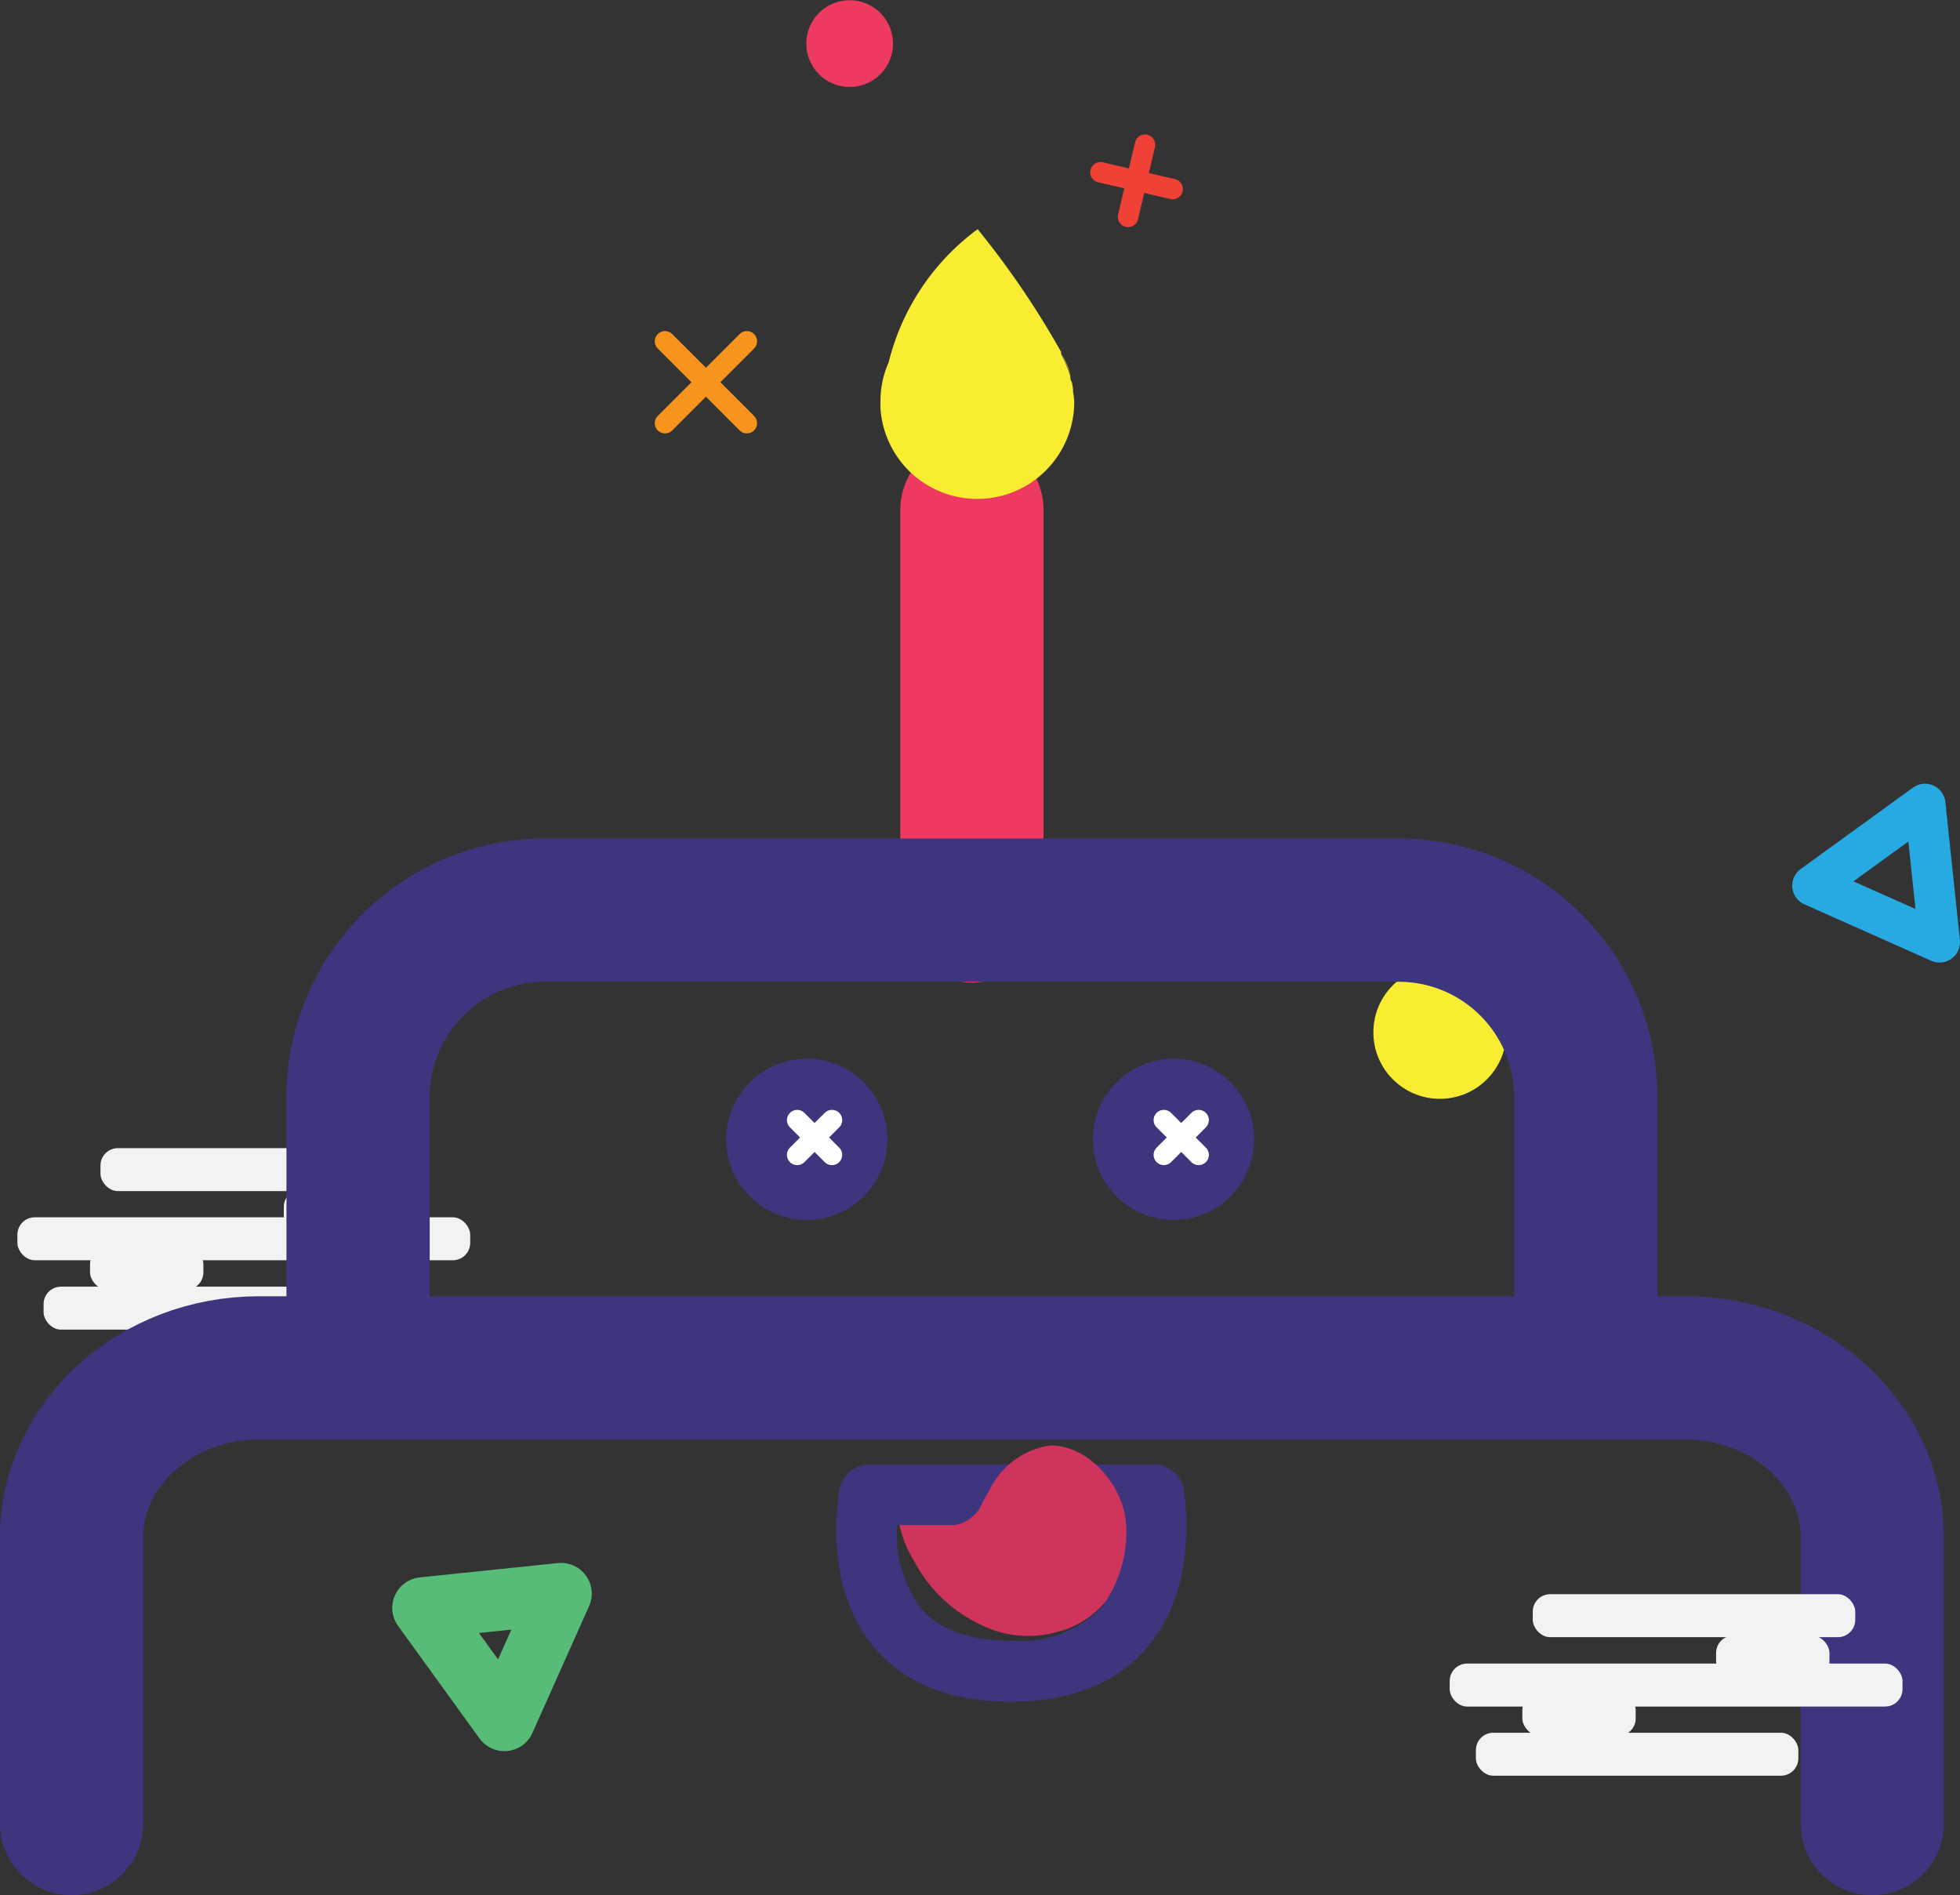 <svg id="Слой_1" data-name="Слой 1" xmlns="http://www.w3.org/2000/svg" width="95.79" height="92.62" viewBox="0 0 95.79 92.62"><rect x="0" y="0" width="95.79" height="92.62" fill="#333333" stroke="none"/><title>birthday</title><circle cx="70.37" cy="50.45" r="3.25" style="fill:#f9ed32"/><rect x="883.41" y="253.83" width="15.76" height="2.1" rx="0.85" ry="0.85" transform="translate(904.08 312.04) rotate(180)" style="fill:#f1f2f2"/><rect x="892.37" y="255.85" width="5.54" height="2.1" rx="0.85" ry="0.85" transform="translate(911.78 316.08) rotate(180)" style="fill:#f1f2f2"/><rect x="882.9" y="258.66" width="5.54" height="2.1" rx="0.85" ry="0.85" transform="translate(892.84 321.69) rotate(180)" style="fill:#f1f2f2"/><rect x="879.35" y="257.22" width="22.13" height="2.1" rx="0.85" ry="0.85" transform="translate(902.33 318.81) rotate(-180)" style="fill:#f1f2f2"/><rect x="880.64" y="260.61" width="15.76" height="2.1" rx="0.85" ry="0.85" transform="translate(898.53 325.59) rotate(-180)" style="fill:#f1f2f2"/><line x1="47.5" y1="44.52" x2="47.5" y2="24.92" style="fill:none;stroke:#ee3961;stroke-linecap:round;stroke-linejoin:round;stroke-width:7px"/><path d="M970,286.86v-14c0-4.57-4.09-8.27-9.14-8.27H891.14c-5,0-9.14,3.7-9.14,8.27v14" transform="translate(-878.5 -197.74)" style="fill:none;stroke:#3e357f;stroke-linecap:round;stroke-linejoin:round;stroke-width:7px"/><path d="M956,261.36v-10a9.14,9.14,0,0,0-9.14-9.14H905.14A9.14,9.14,0,0,0,896,251.4v10" transform="translate(-878.5 -197.74)" style="fill:none;stroke:#3e357f;stroke-linecap:round;stroke-linejoin:round;stroke-width:7px"/><path d="M930.83,216.11a7.6,7.6,0,0,0-.45-1.08A4.11,4.11,0,0,1,930.83,216.11Z" transform="translate(-878.5 -197.74)" style="fill:#f9ed32"/><path d="M931,217.36a4.74,4.74,0,0,1-9.47.33h0v-0.08c0-.08,0-0.16,0-0.25a4.67,4.67,0,0,1,.4-1.91,11.51,11.51,0,0,1,4.35-6.51,42.48,42.48,0,0,1,4.08,6l0,0.1a7.6,7.6,0,0,1,.45,1.08c0,0.1,0,.19.07,0.29a2.34,2.34,0,0,1,.06.35,0.41,0.41,0,0,1,0,.11h0A4.31,4.31,0,0,1,931,217.36Z" transform="translate(-878.5 -197.74)" style="fill:#f9ed32"/><rect x="953.41" y="275.64" width="15.76" height="2.1" rx="0.85" ry="0.85" transform="translate(1044.08 355.65) rotate(180)" style="fill:#f1f2f2"/><rect x="962.37" y="277.66" width="5.54" height="2.1" rx="0.85" ry="0.85" transform="translate(1051.78 359.69) rotate(180)" style="fill:#f1f2f2"/><rect x="952.9" y="280.47" width="5.54" height="2.1" rx="0.85" ry="0.85" transform="translate(1032.84 365.3) rotate(180)" style="fill:#f1f2f2"/><rect x="949.35" y="279.03" width="22.13" height="2.1" rx="0.85" ry="0.85" transform="translate(1042.33 362.43) rotate(-180)" style="fill:#f1f2f2"/><rect x="950.64" y="282.42" width="15.76" height="2.1" rx="0.85" ry="0.85" transform="translate(1038.53 369.2) rotate(-180)" style="fill:#f1f2f2"/><line x1="36.5" y1="16.68" x2="32.5" y2="20.68" style="fill:none;stroke:#f7941e;stroke-linecap:round;stroke-linejoin:round"/><line x1="36.5" y1="20.68" x2="32.5" y2="16.68" style="fill:none;stroke:#f7941e;stroke-linecap:round;stroke-linejoin:round"/><line x1="57.31" y1="9.24" x2="53.78" y2="8.42" style="fill:none;stroke:#ef4136;stroke-linecap:round;stroke-linejoin:round"/><line x1="55.13" y1="10.6" x2="55.96" y2="7.07" style="fill:none;stroke:#ef4136;stroke-linecap:round;stroke-linejoin:round"/><circle cx="920.01" cy="199.86" r="2.12" transform="translate(-409.96 828.28) rotate(-73.6)" style="fill:#ee3961"/><polygon points="20.67 78.58 27.42 77.88 24.65 84.08 20.67 78.58" style="fill:none;stroke:#56bc77;stroke-linecap:round;stroke-linejoin:round;stroke-width:3px"/><polygon points="94.08 39.3 94.79 46.04 88.59 43.28 94.08 39.3" style="fill:none;stroke:#27aae1;stroke-linecap:round;stroke-linejoin:round;stroke-width:2px"/><circle cx="917.93" cy="253.42" r="3.94" transform="translate(-788.84 525.56) rotate(-45)" style="fill:#3e357f"/><line x1="40.66" y1="54.74" x2="38.96" y2="56.44" style="fill:none;stroke:#fff;stroke-linecap:round;stroke-linejoin:round"/><line x1="40.66" y1="56.44" x2="38.96" y2="54.74" style="fill:none;stroke:#fff;stroke-linecap:round;stroke-linejoin:round"/><circle cx="935.85" cy="253.42" r="3.94" transform="translate(-783.59 538.23) rotate(-45)" style="fill:#3e357f"/><line x1="58.58" y1="54.74" x2="56.88" y2="56.44" style="fill:none;stroke:#fff;stroke-linecap:round;stroke-linejoin:round"/><line x1="58.58" y1="56.44" x2="56.88" y2="54.74" style="fill:none;stroke:#fff;stroke-linecap:round;stroke-linejoin:round"/><path d="M933.65,270.48a21.62,21.62,0,0,1-.14,3.29,4.45,4.45,0,0,1-3.37,3.73,5.17,5.17,0,0,1-3.73-.37,7,7,0,0,1-3.22-3.08,5.48,5.48,0,0,1-.75-1.88Z" transform="translate(-878.5 -197.74)" style="fill:#ce345c"/><path d="M927.88,280.9c-3,0-5.24-.92-6.72-2.73-2.51-3.06-1.66-7.48-1.62-7.66a1.49,1.49,0,0,1,1.46-1.2H934.9a1.49,1.49,0,0,1,1.46,1.22c0,0.19.81,4.59-1.73,7.64C933.13,280,930.85,280.9,927.88,280.9Zm-5.54-8.61a6.16,6.16,0,0,0,1.13,4c0.89,1.08,2.38,1.63,4.42,1.63a5.53,5.53,0,0,0,4.47-1.65,6.27,6.27,0,0,0,1.18-4H922.34Z" transform="translate(-878.5 -197.74)" style="fill:#3e357f"/><path d="M933.53,272.31c0,1.67-1.64,3-3.66,3s-3.66-1.35-3.66-3a3.52,3.52,0,0,1,.61-1.67,3.94,3.94,0,0,1,3-2.26C931.89,268.37,933.53,270.64,933.53,272.31Z" transform="translate(-878.5 -197.74)" style="fill:#ce345c"/><path d="M926.44,271.36a1.86,1.86,0,0,1-1.38.93c-0.84,0,1.52,1,1.58,1a15.76,15.76,0,0,0,.33-1.62Z" transform="translate(-878.5 -197.74)" style="fill:#ce345c"/></svg>